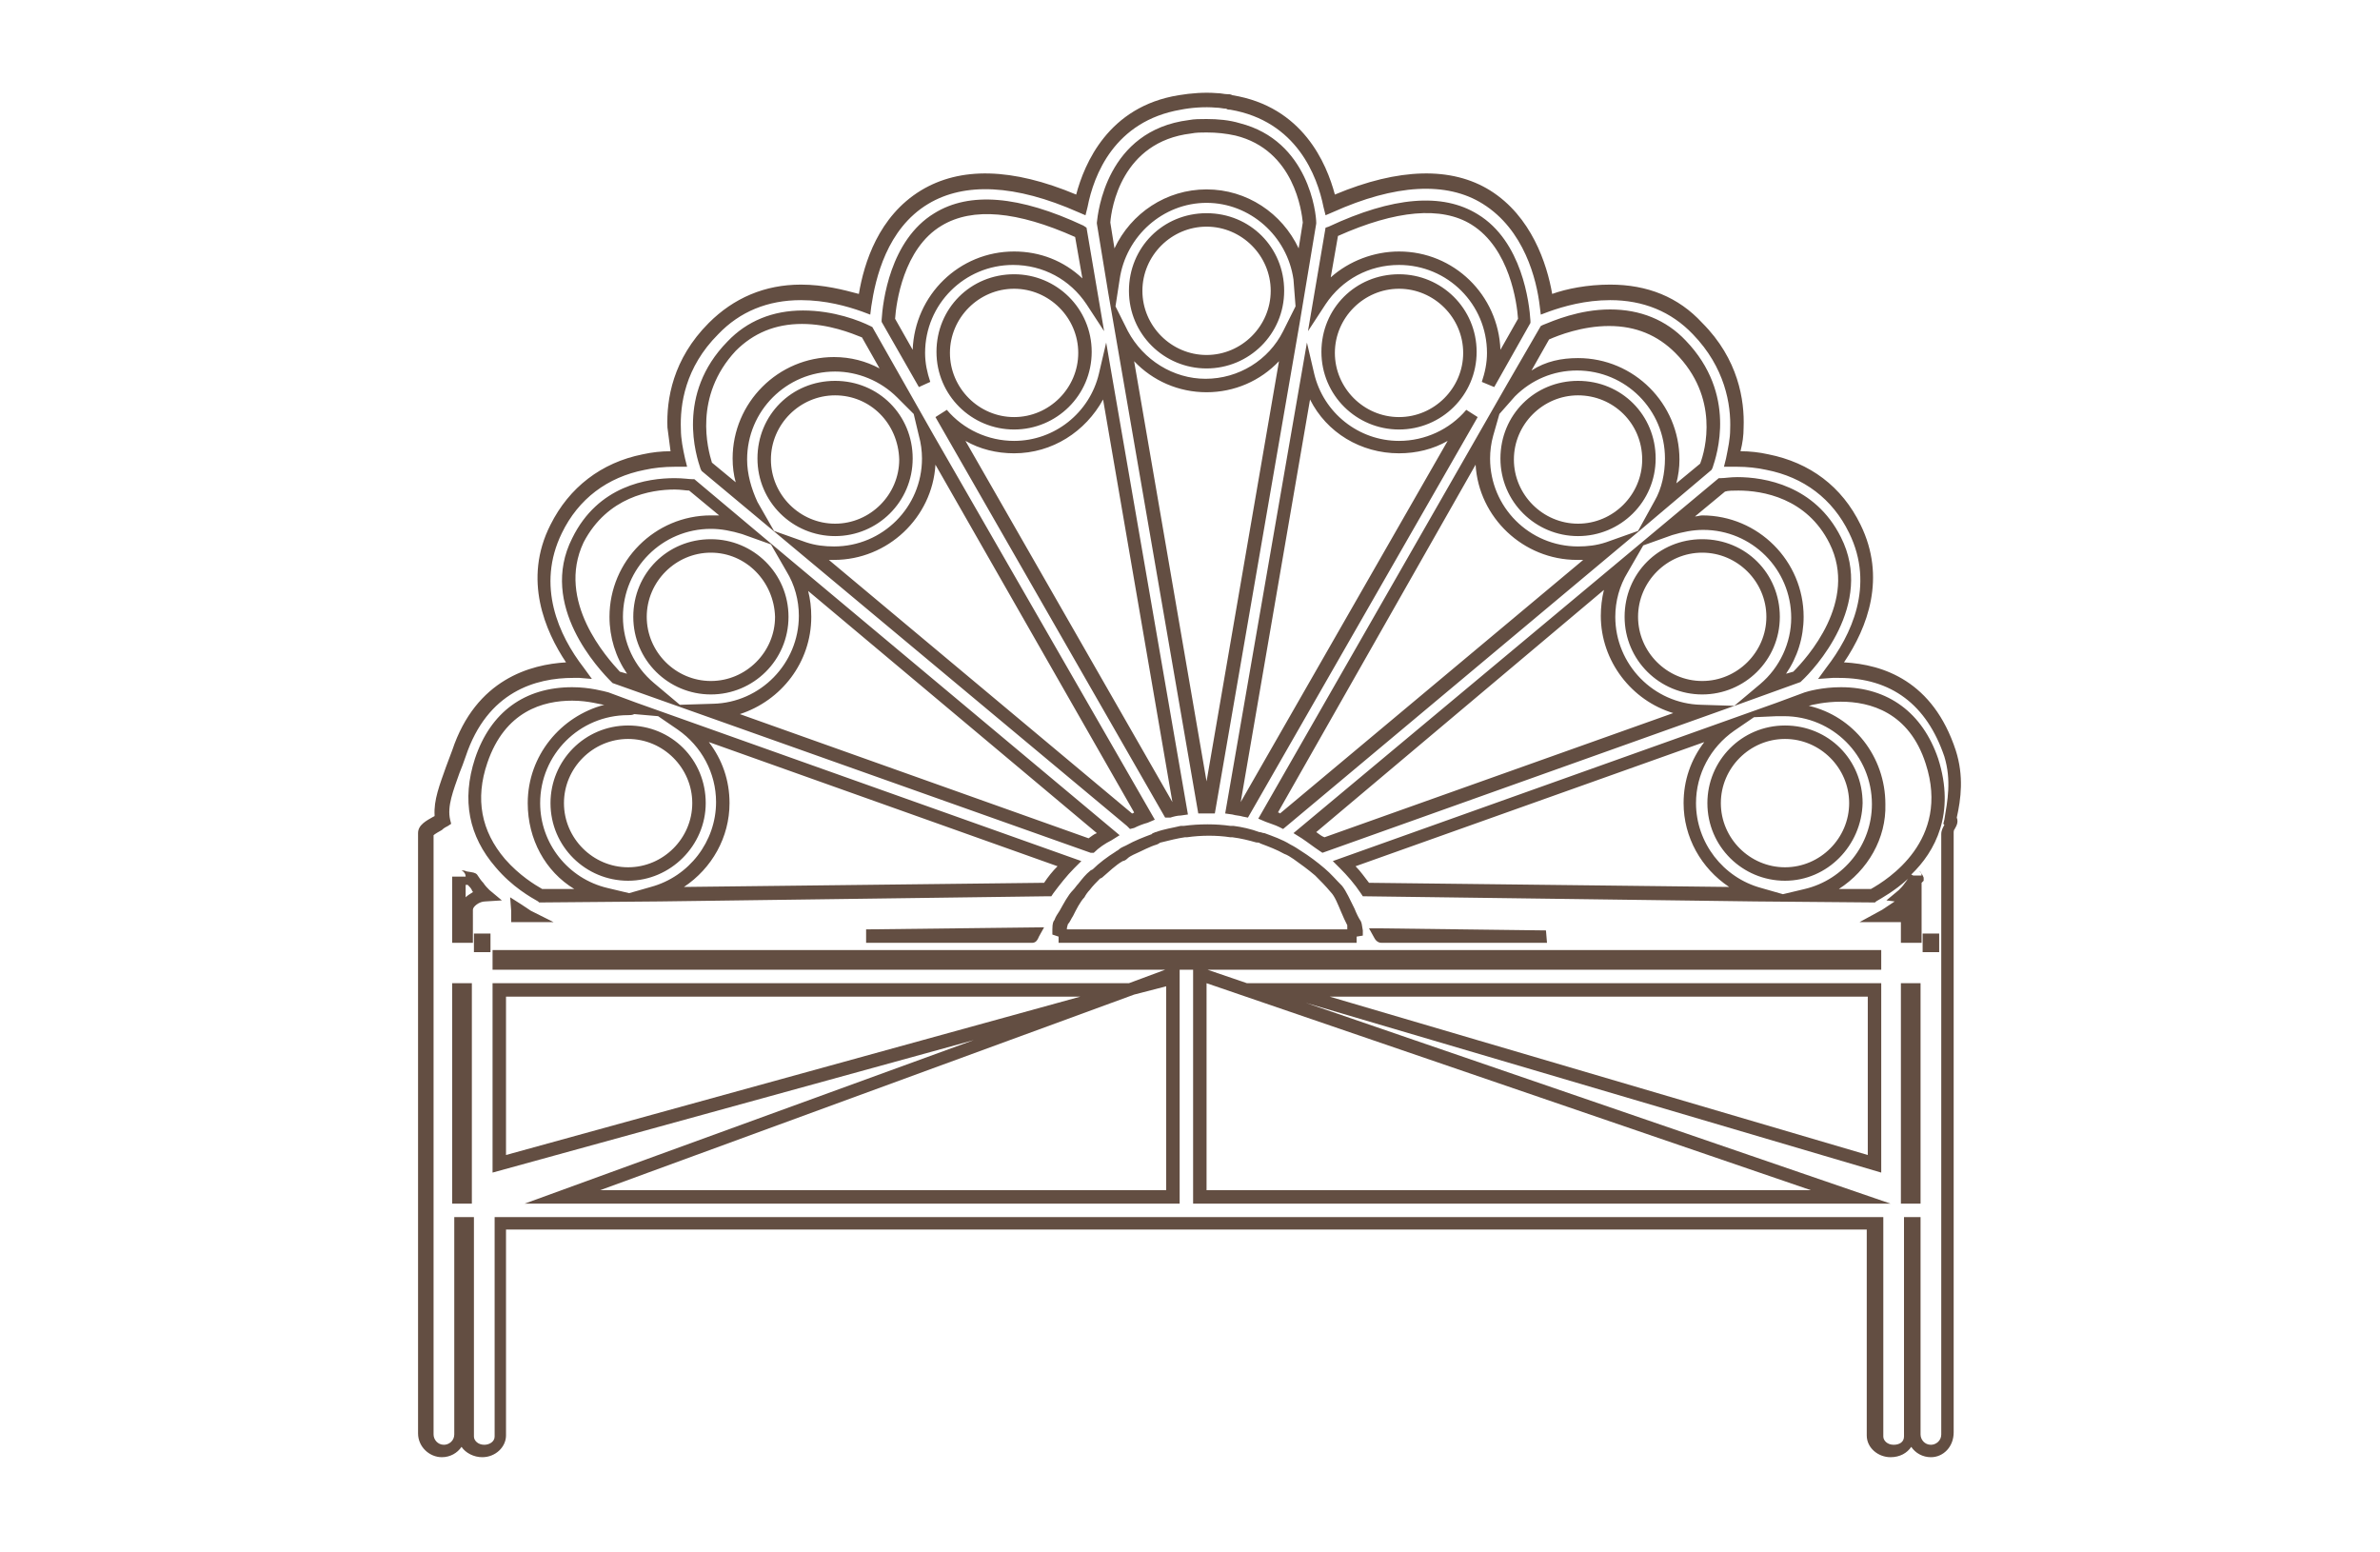 <?xml version="1.0" encoding="UTF-8"?>
<!-- Generator: Adobe Illustrator 18.0.0, SVG Export Plug-In . SVG Version: 6.00 Build 0)  -->
<svg xmlns="http://www.w3.org/2000/svg" xmlns:xlink="http://www.w3.org/1999/xlink" version="1.1" id="Capa_1" x="0px" y="0px" width="230px" height="150px" viewBox="0 0 230 150" xml:space="preserve">
<g>
	<path fill="#634E42" d="M186.6,140.8c-0.8,0-1.5-0.4-1.9-1c-0.4,0.6-1.1,1-2,1c-1.2,0-2.3-0.9-2.3-2.1v-19.9H48.9v19.9   c0,1.1-1,2.1-2.3,2.1c-0.8,0-1.6-0.4-2-1c-0.4,0.6-1.1,1-1.9,1c-1.2,0-2.3-1-2.3-2.3v-58c0-0.8,0.8-1.2,1.5-1.6c0,0,0.1,0,0.1-0.1   c-0.1-1.5,0.5-3,1.1-4.7c0.2-0.5,0.4-1.1,0.6-1.6c2.3-6.9,7.6-8.3,11-8.5c-2-3-4.2-8-1.5-13.3c1.8-3.6,4.9-6,8.9-6.8   c0.9-0.2,1.8-0.3,2.7-0.3c-0.1-0.8-0.2-1.5-0.3-2.3c-0.1-2.7,0.5-6.6,4-10.1c2.4-2.4,5.4-3.7,8.9-3.7c2.2,0,4.1,0.5,5.6,0.9   c0.5-3,1.9-7.5,6-10c3.8-2.3,8.8-2.2,15,0.4c0.8-3,3.1-8.5,9.9-9.6c1.2-0.2,2.5-0.3,3.7-0.2c0.4,0,0.7,0.1,1,0.1   c0.2,0,0.3,0,0.5,0.1c6.8,1.1,9.1,6.6,9.9,9.6c6.2-2.6,11.3-2.7,15-0.4c4,2.5,5.5,7.1,6,10c1.4-0.5,3.4-0.9,5.6-0.9   c3.6,0,6.6,1.2,8.9,3.7c3.5,3.5,4.1,7.5,4,10.1c0,0.8-0.1,1.5-0.3,2.3c0.9,0,1.8,0.1,2.7,0.3c4,0.8,7.1,3.1,8.9,6.8   c2.5,5.1,0.7,9.9-1.6,13.3c3.8,0.2,8.6,1.8,10.8,8.5c0.8,2.5,0.5,4.7,0.1,6.5c0.2,0.5-0.1,0.9-0.2,1.1c-0.1,0.1-0.1,0.3-0.1,0.3v58   C188.8,139.8,187.8,140.8,186.6,140.8z M183.7,117.6h1.9v21c0,0.5,0.4,1,1,1c0.5,0,1-0.4,1-1v-58c0-0.4,0.2-0.7,0.3-0.9   c0,0,0,0,0,0l-0.1-0.1l0.1-0.4c0.3-1.8,0.7-3.8,0-6.1c-1.7-5-5.1-7.6-10.2-7.6c-0.2,0-0.4,0-0.6,0l-1.4,0.1l0.8-1.1   c2.4-3.1,4.7-7.9,2.2-13c-1.6-3.3-4.4-5.4-8-6.1c-0.9-0.2-1.9-0.3-2.8-0.3c-0.1,0-0.3,0-0.4,0l-0.9,0l0.2-0.8   c0.2-1,0.4-1.9,0.4-2.8c0.1-2.4-0.5-6-3.6-9.2c-2.1-2.2-4.8-3.3-8-3.3c-2.4,0-4.5,0.6-5.9,1.1l-0.8,0.3l-0.1-0.8   c-0.3-2.6-1.5-7.4-5.5-9.9c-3.5-2.2-8.5-1.9-14.5,0.8l-0.7,0.3l-0.2-0.8c-0.6-3-2.6-8.3-9-9.4c-0.1,0-0.3,0-0.4-0.1   c-0.3,0-0.6-0.1-1-0.1c-1.1-0.1-2.4,0-3.4,0.2c-6.4,1.1-8.4,6.3-9,9.4l-0.2,0.8l-0.7-0.3c-6.1-2.7-11-2.9-14.5-0.8   c-4,2.4-5.1,7.2-5.5,9.9l-0.1,0.8l-0.8-0.3c-1.4-0.5-3.5-1.1-5.9-1.1c-3.2,0-5.9,1.1-8,3.3c-3.2,3.2-3.7,6.8-3.6,9.2   c0,0.9,0.2,1.9,0.4,2.8l0.2,0.8l-0.8,0c-0.1,0-0.3,0-0.4,0c-1,0-2,0.1-2.9,0.3c-3.6,0.7-6.4,2.8-8,6.1c-2.5,5.1-0.3,9.9,2.1,13   l0.8,1.1L56,65.5c-0.2,0-0.4,0-0.6,0c-3.6,0-8.3,1.3-10.4,7.6c-0.2,0.6-0.4,1.1-0.6,1.6c-0.6,1.7-1.2,3.2-0.9,4.5l0.1,0.4l-0.3,0.2   c-0.2,0.1-0.4,0.2-0.6,0.4c-0.2,0.1-0.7,0.4-0.8,0.5v57.9c0,0.5,0.4,1,1,1c0.5,0,1-0.4,1-1v-21h1.9v21.2c0,0.4,0.4,0.8,1,0.8   c0.5,0,1-0.3,1-0.8v-21.2h134.2v21.2c0,0.4,0.4,0.8,1,0.8s1-0.3,1-0.8V117.6z M185.6,116.3h-1.9V95h1.9V116.3z M182.7,116.3h-67.4   V93.7H114v22.6H50.7l43.4-15.8l-46.5,12.8V95h61.5l3.5-1.3H47.6v-1.9h134.2v1.9h-65.1l3.8,1.3h61.3v18.3l-55.6-16.4L182.7,116.3z    M116.6,115H175l-58.4-20V115z M58,115h54.7V95.3l-3.1,0.8L58,115z M48.9,96.3v15.3l55.5-15.3H48.9z M128.5,96.3l52,15.3V96.3   H128.5z M45.6,116.3h-1.9V95h1.9V116.3z M187.4,92h-1.6v-1.8h1.6V92z M47.4,92h-1.6v-1.8h1.6V92z M185.6,91.1h-1.9v-2h-4l2.2-1.2   c0.3-0.2,0.6-0.4,0.9-0.6l0.3-0.2l-0.8-0.1l1.2-1c0.2-0.2,0.4-0.4,0.6-0.7c0.1-0.1,0.2-0.3,0.3-0.4v0c-1.3,1.2-2.6,1.9-3.1,2.2   l-0.1,0.1l-11.6-0.1l0,0l-37.9-0.5l-0.2-0.3c-0.6-0.9-1.3-1.7-2-2.4l-0.7-0.7l42.9-15.3l0,0l2.7-1c0.3-0.1,1.7-0.5,3.5-0.5   c4.6,0,7.9,2.5,9.4,6.9c1.7,5.3-0.3,9-2.6,11.2l0.2,0.1h0.8c0-0.2-0.1-0.4-0.2-0.4c0.1,0.1,0.3,0.3,0.4,0.6l0,0.3l-0.2,0.2   c0,0,0,0,0,0V91.1z M169.5,69.3l-1.9,1.3c-2.3,1.6-3.7,4.2-3.7,7c0,3.8,2.6,7.2,6.3,8.2l2.1,0.6l2.1-0.5c3.8-0.9,6.5-4.3,6.5-8.2   c0-4.7-3.8-8.5-8.5-8.5c-0.2,0-0.4,0-0.7,0L169.5,69.3z M177.7,85.9l3.1,0c1.6-0.9,7.7-4.7,5.3-12.1c-1.6-5-5.4-6-8.2-6   c-1.5,0-2.8,0.3-3.1,0.4c4.3,1,7.4,4.9,7.4,9.5C182.3,81,180.5,84.1,177.7,85.9z M132.3,85.3l34.8,0.4c-2.7-1.8-4.4-4.8-4.4-8.1   c0-2.2,0.7-4.2,2-5.9l-33.7,12C131.5,84.2,131.9,84.8,132.3,85.3z M149.5,91.1h-16c-0.2,0-0.5-0.1-0.7-0.5l-0.5-0.9l1,0l16.1,0.2   L149.5,91.1z M130.8,91.1h-28.5v-0.6l-0.6-0.2c0-0.1,0-0.3,0-0.5c0-0.6,0.1-0.8,0.2-0.9c0.1-0.3,0.3-0.6,0.5-0.9   c0.4-0.7,0.8-1.5,1.3-2c0.2-0.2,0.3-0.4,0.5-0.6c0.4-0.5,0.7-0.9,1.2-1.3l0.2-0.1c0.6-0.6,1.4-1.2,2.2-1.7c0.1-0.1,0.2-0.1,0.3-0.2   c0.2-0.2,0.5-0.3,0.7-0.4c0.9-0.5,1.7-0.8,2.5-1.1l0.1-0.1c0.1,0,0.2-0.1,0.3-0.1c0.8-0.3,1.6-0.4,2.4-0.6l0.3,0   c1.5-0.2,3.1-0.2,4.5,0l0.3,0c0.8,0.1,1.7,0.3,2.5,0.6c0.2,0,0.3,0.1,0.5,0.1c0.8,0.3,1.7,0.6,2.5,1.1c0.4,0.2,0.7,0.4,1,0.6   c0.8,0.5,1.6,1.1,2.3,1.7c0.6,0.5,1.1,1.1,1.7,1.7c0.4,0.5,0.8,1.4,1.2,2.2c0.2,0.5,0.4,0.9,0.6,1.2c0.1,0.2,0.1,0.3,0.2,0.9   c0,0.2,0,0.4,0,0.5l-0.6,0.1V91.1z M103.1,89.8h27.1c0-0.1,0-0.3,0-0.4c-0.2-0.4-0.4-0.8-0.6-1.3c-0.3-0.7-0.6-1.5-1-1.9   c-0.5-0.6-1-1.1-1.5-1.6c-0.7-0.6-1.4-1.1-2.1-1.6c-0.3-0.2-0.6-0.4-0.9-0.5c-0.7-0.4-1.5-0.7-2.3-1c-0.1-0.1-0.3-0.1-0.4-0.1   c-0.7-0.2-1.5-0.4-2.3-0.5l-0.2,0c-1.3-0.2-2.8-0.2-4.2,0l-0.2,0c-0.7,0.1-1.5,0.3-2.3,0.5c-0.1,0-0.2,0.1-0.2,0.1l-0.2,0.1   c-0.7,0.2-1.4,0.6-2.3,1c-0.2,0.1-0.4,0.2-0.6,0.4c-0.1,0.1-0.3,0.2-0.4,0.2c-0.7,0.4-1.3,1-2,1.6l-0.2,0.1c-0.3,0.3-0.7,0.7-1,1.1   c-0.2,0.2-0.4,0.5-0.5,0.7c-0.4,0.4-0.8,1.2-1.1,1.8c-0.2,0.3-0.3,0.6-0.5,0.8C103.1,89.6,103.1,89.7,103.1,89.8z M99.7,91.1H83.7   l0-1.3l17.2-0.2l-0.5,0.9C100.2,91,100,91.1,99.7,91.1z M45.6,91.1h-1.9v-6.4H45c0-0.3-0.2-0.5-0.4-0.6c0.1,0,0.3,0,0.5,0.1   c0.6,0.1,0.8,0.1,1,0.3c0.2,0.3,0.4,0.6,0.6,0.8c0.2,0.3,0.4,0.5,0.6,0.7l1.2,1l-1.6,0.1c-0.6,0-1.2,0.5-1.2,0.8V91.1z M45,85.5   v1.2c0.2-0.2,0.4-0.3,0.7-0.5c0-0.1-0.1-0.1-0.1-0.2c-0.1-0.2-0.2-0.3-0.4-0.5C45.1,85.5,45.1,85.5,45,85.5z M53.5,89.1h-4.1V88   l-0.1-1.3l1.1,0.7c0.3,0.2,0.6,0.4,0.9,0.6L53.5,89.1z M52.1,87.2L52,87.1c-0.7-0.4-2.5-1.4-4.1-3.3c-2.6-3-3.3-6.5-2-10.5   c1.5-4.5,4.8-6.9,9.4-6.9c1.7,0,3.1,0.4,3.5,0.5l2.7,1l0,0l43,15.3l-0.7,0.7c-0.7,0.7-1.4,1.6-2,2.4l-0.2,0.3l-0.3,0l-37.5,0.5l0,0   L52.1,87.2z M60.7,69.1c-4.7,0-8.5,3.8-8.5,8.5c0,3.9,2.7,7.3,6.5,8.2l2.1,0.5l2.1-0.6c3.7-1,6.3-4.4,6.3-8.2c0-2.8-1.4-5.4-3.7-7   l-1.9-1.3l-2.3-0.2C61.1,69.1,60.9,69.1,60.7,69.1z M55.3,67.7c-2.8,0-6.5,1-8.2,6c-1.2,3.5-0.6,6.6,1.7,9.3   c1.4,1.6,2.9,2.5,3.6,2.9l3.1,0c-2.8-1.7-4.5-4.8-4.5-8.3c0-4.6,3.2-8.4,7.4-9.5C58.1,68.1,56.9,67.7,55.3,67.7z M68.5,71.7   c1.3,1.7,2,3.7,2,5.9c0,3.3-1.7,6.3-4.4,8.1l34.8-0.4c0.4-0.6,0.8-1.1,1.3-1.6L68.5,71.7z M172.5,85.1c-4.1,0-7.5-3.3-7.5-7.5   c0-4.1,3.3-7.5,7.5-7.5s7.5,3.3,7.5,7.5C179.9,81.7,176.6,85.1,172.5,85.1z M172.5,71.4c-3.4,0-6.2,2.8-6.2,6.2   c0,3.4,2.8,6.2,6.2,6.2s6.2-2.8,6.2-6.2C178.7,74.2,175.9,71.4,172.5,71.4z M60.7,85.1c-4.1,0-7.5-3.3-7.5-7.5   c0-4.1,3.3-7.5,7.5-7.5s7.5,3.3,7.5,7.5C68.2,81.7,64.8,85.1,60.7,85.1z M60.7,71.4c-3.4,0-6.2,2.8-6.2,6.2c0,3.4,2.8,6.2,6.2,6.2   c3.4,0,6.2-2.8,6.2-6.2C66.9,74.2,64.1,71.4,60.7,71.4z M127.8,82.4l-0.3-0.2c-0.6-0.4-1.1-0.8-1.7-1.2l-0.8-0.5l41.1-34.3l0.2,0   c0.4,0,0.9-0.1,1.6-0.1c2.6,0,7.5,0.8,10,5.8c3.3,6.5-2.6,12.8-3.8,13.9l-0.1,0.1l-6.1,2.2h0L127.8,82.4z M127.2,80.4   c0.3,0.2,0.5,0.4,0.8,0.5l33.7-12c-4-1.2-7-5-7-9.4c0-0.8,0.1-1.7,0.3-2.5L127.2,80.4z M158.8,52.7l-1.5,2.6   c-0.8,1.3-1.2,2.8-1.2,4.3c0,4.6,3.7,8.4,8.3,8.5l3.2,0.1l2.5-2.1c1.9-1.6,3-4,3-6.4c0-4.7-3.8-8.5-8.5-8.5c-1,0-2,0.2-3,0.5   L158.8,52.7z M164.5,49.8c5.4,0,9.8,4.4,9.8,9.8c0,2-0.6,3.9-1.7,5.5l0.7-0.2c1.3-1.3,6.3-6.8,3.5-12.4c-2.2-4.4-6.5-5.1-8.8-5.1   c-0.5,0-1,0-1.3,0.1l-2.9,2.4C164,49.9,164.3,49.8,164.5,49.8z M105.4,82.4l-40-14.2h0L59.2,66l-0.1-0.1c-1.2-1.2-7.1-7.4-3.8-13.9   c2.5-5.1,7.3-5.8,9.9-5.8c0.8,0,1.4,0.1,1.7,0.1l0.2,0l8.1,6.8l0,0l33,27.6l-0.8,0.5c-0.6,0.3-1.2,0.7-1.7,1.2L105.4,82.4z    M71.5,69l33.7,12c0.3-0.2,0.5-0.4,0.8-0.5L78.1,57.1c0.2,0.8,0.3,1.6,0.3,2.5C78.4,64,75.5,67.7,71.5,69z M68.7,51.1   c-4.7,0-8.5,3.8-8.5,8.5c0,2.5,1.1,4.8,3,6.4l2.5,2.1l3.2-0.1c4.6-0.1,8.3-3.9,8.3-8.5c0-1.5-0.4-3-1.2-4.3l-1.5-2.6l-2.8-1   C70.7,51.3,69.7,51.1,68.7,51.1z M59.9,64.9l0.7,0.2c-1.1-1.6-1.7-3.5-1.7-5.5c0-5.4,4.4-9.8,9.8-9.8c0.3,0,0.5,0,0.8,0l-2.9-2.4   c-0.3,0-0.8-0.1-1.4-0.1c-2.3,0-6.5,0.7-8.8,5.1C53.7,58.1,58.7,63.6,59.9,64.9z M124,80.1l-0.4-0.2c-0.4-0.2-0.8-0.3-1.3-0.5   l-0.7-0.3l24-41.9l0,0l3.3-5.7l0.2-0.1c1-0.4,3.5-1.5,6.5-1.5c2.9,0,5.4,1,7.3,3c5,5.2,3,11.1,2.6,12.3l-0.1,0.2l-7.1,6v0L124,80.1   z M123.5,78.5c0.1,0,0.2,0.1,0.2,0.1l29.3-24.5c-0.2,0-0.4,0-0.6,0c-5.2,0-9.5-4.1-9.8-9.2L123.5,78.5z M144.9,40l-0.6,2.1   c-0.2,0.7-0.3,1.5-0.3,2.2c0,4.7,3.8,8.5,8.5,8.5c0.9,0,1.8-0.1,2.7-0.4l3.1-1.1l1.6-2.9c0.7-1.2,1-2.7,1-4.1   c0-4.7-3.8-8.5-8.5-8.5c-2.3,0-4.4,0.9-6,2.5L144.9,40z M152.5,34.6c5.4,0,9.8,4.4,9.8,9.8c0,0.8-0.1,1.5-0.3,2.3l2.3-1.9   c0.5-1.3,1.9-6.4-2.4-10.7c-1.7-1.7-3.8-2.6-6.4-2.6c-2.6,0-4.9,0.9-5.8,1.3l-1.7,3C149.4,34.9,150.9,34.6,152.5,34.6z M109.2,80.1   l-0.3-0.3L67.8,45.5l-0.1-0.2c-0.4-1.2-2.4-7.2,2.6-12.3c1.9-2,4.4-3,7.3-3c3,0,5.5,1,6.5,1.5l0.2,0.1L90.2,42l0,0l21.4,37.2   l-0.7,0.3c-0.4,0.1-0.9,0.3-1.3,0.5L109.2,80.1z M80.1,54.1l29.3,24.5c0.1,0,0.2-0.1,0.2-0.1L90.4,44.9c-0.3,5.1-4.6,9.2-9.8,9.2   C80.5,54.1,80.3,54.1,80.1,54.1z M74.8,51.3l3.1,1.1c0.9,0.3,1.8,0.4,2.7,0.4c4.7,0,8.5-3.8,8.5-8.5c0-0.7-0.1-1.5-0.3-2.2L88.3,40   l-1.6-1.6c-1.6-1.6-3.8-2.5-6-2.5c-4.7,0-8.5,3.8-8.5,8.5c0,1.4,0.4,2.8,1,4.1L74.8,51.3z M68.8,44.7l2.3,1.9   c-0.2-0.7-0.3-1.5-0.3-2.3c0-5.4,4.4-9.8,9.8-9.8c1.6,0,3.1,0.4,4.4,1.1l-1.7-3c-1-0.4-3.2-1.3-5.8-1.3c-2.6,0-4.7,0.9-6.4,2.6   C67,38.3,68.4,43.4,68.8,44.7z M112.6,79L90.4,40.3l1.1-0.7c1.6,1.9,4,3,6.5,3c3.9,0,7.3-2.7,8.2-6.5l0.7-3l7.9,45.6l-0.7,0.1   c-0.3,0-0.7,0.1-1,0.2L112.6,79z M93.3,42.6l20,34.9c0,0,0,0,0,0l-6.7-38.9c-1.7,3.1-4.9,5.2-8.6,5.2   C96.3,43.8,94.7,43.4,93.3,42.6z M120.6,79l-0.5-0.1c-0.3-0.1-0.7-0.1-1-0.2l-0.7-0.1l7.9-45.5l0.7,3c0.9,3.8,4.3,6.5,8.2,6.5   c2.5,0,4.9-1.1,6.5-3l1.1,0.7L120.6,79z M119.9,77.5C119.9,77.5,119.9,77.5,119.9,77.5l20-34.9c-1.4,0.8-3,1.2-4.7,1.2   c-3.7,0-7-2-8.6-5.2L119.9,77.5z M117.4,78.6l-0.6,0c-0.1,0-0.1,0-0.2,0c-0.1,0-0.1,0-0.2,0l-0.6,0l-8.7-50.3l0,0l-1.1-6.7l0-0.1   c0.1-0.9,0.9-8.9,8.9-9.9c0.5-0.1,1.1-0.1,1.7-0.1c1.1,0,2.2,0.1,3.2,0.4c6.7,1.7,7.4,8.8,7.4,9.6l0,0.1l-1.6,9.6l0,0L117.4,78.6z    M109.6,34.9l7,40.6l7-40.6c-1.8,1.9-4.3,3-7,3C113.9,37.9,111.4,36.8,109.6,34.9z M107.8,29.6l1.2,2.4c1.5,2.8,4.4,4.6,7.5,4.6   c3.2,0,6.1-1.8,7.5-4.6l1.2-2.4L125,27c-0.6-4.2-4.2-7.4-8.4-7.4c-4.2,0-7.8,3.2-8.4,7.4L107.8,29.6z M107.3,21.5l0.4,2.5   c1.6-3.4,5-5.7,8.9-5.7c3.9,0,7.3,2.3,8.9,5.7l0.4-2.5c-0.1-1-0.8-7-6.5-8.4c-0.9-0.2-1.8-0.3-2.8-0.3c-0.5,0-1,0-1.5,0.1   C108.4,13.7,107.4,20.1,107.3,21.5z M164.5,67.1c-4.1,0-7.5-3.3-7.5-7.5s3.3-7.5,7.5-7.5s7.5,3.3,7.5,7.5S168.6,67.1,164.5,67.1z    M164.5,53.4c-3.4,0-6.2,2.8-6.2,6.2c0,3.4,2.8,6.2,6.2,6.2c3.4,0,6.2-2.8,6.2-6.2C170.7,56.2,167.9,53.4,164.5,53.4z M68.7,67.1   c-4.1,0-7.5-3.3-7.5-7.5s3.3-7.5,7.5-7.5c4.1,0,7.5,3.3,7.5,7.5S72.8,67.1,68.7,67.1z M68.7,53.4c-3.4,0-6.2,2.8-6.2,6.2   c0,3.4,2.8,6.2,6.2,6.2c3.4,0,6.2-2.8,6.2-6.2C74.8,56.2,72.1,53.4,68.7,53.4z M152.5,51.8c-4.1,0-7.5-3.3-7.5-7.5s3.3-7.5,7.5-7.5   s7.5,3.3,7.5,7.5S156.6,51.8,152.5,51.8z M152.5,38.2c-3.4,0-6.2,2.8-6.2,6.2c0,3.4,2.8,6.2,6.2,6.2c3.4,0,6.2-2.8,6.2-6.2   C158.7,40.9,155.9,38.2,152.5,38.2z M80.7,51.8c-4.1,0-7.5-3.3-7.5-7.5s3.3-7.5,7.5-7.5s7.5,3.3,7.5,7.5S84.8,51.8,80.7,51.8z    M80.7,38.2c-3.4,0-6.2,2.8-6.2,6.2c0,3.4,2.8,6.2,6.2,6.2c3.4,0,6.2-2.8,6.2-6.2C86.8,40.9,84.1,38.2,80.7,38.2z M135.2,41.5   c-4.1,0-7.5-3.3-7.5-7.5s3.3-7.5,7.5-7.5c4.1,0,7.5,3.3,7.5,7.5S139.3,41.5,135.2,41.5z M135.2,27.9c-3.4,0-6.2,2.8-6.2,6.2   s2.8,6.2,6.2,6.2c3.4,0,6.2-2.8,6.2-6.2S138.6,27.9,135.2,27.9z M98,41.5c-4.1,0-7.5-3.3-7.5-7.5s3.3-7.5,7.5-7.5   c4.1,0,7.5,3.3,7.5,7.5S102.1,41.5,98,41.5z M98,27.9c-3.4,0-6.2,2.8-6.2,6.2s2.8,6.2,6.2,6.2c3.4,0,6.2-2.8,6.2-6.2   S101.4,27.9,98,27.9z M88.8,37.4l-3.6-6.3l0-0.2c0.1-1.7,0.8-7.7,5.1-10.3c3.4-2.1,8.2-1.7,14.4,1.2L105,22l1.7,10l-1.7-2.6   c-1.6-2.4-4.2-3.8-7.1-3.8c-4.7,0-8.5,3.8-8.5,8.5c0,1,0.2,1.9,0.5,2.8L88.8,37.4z M86.5,30.8l1.7,3c0.2-5.3,4.5-9.5,9.8-9.5   c2.5,0,4.8,0.9,6.6,2.6l-0.7-4c-5.6-2.5-9.9-2.9-12.9-1.1C87.3,24,86.6,29.3,86.5,30.8z M144.4,37.4l-1.2-0.5   c0.3-0.9,0.5-1.8,0.5-2.8c0-4.7-3.8-8.5-8.5-8.5c-2.9,0-5.5,1.4-7.1,3.8l-1.7,2.6l1.7-10l0.3-0.1c6.2-2.9,11-3.3,14.4-1.2   c4.3,2.6,5,8.6,5.1,10.3l0,0.2L144.4,37.4z M135.2,24.3c5.3,0,9.6,4.2,9.8,9.5l1.7-3c-0.1-1.5-0.8-6.8-4.5-9.1   c-2.9-1.8-7.3-1.4-12.9,1.1l-0.7,4C130.4,25.2,132.8,24.3,135.2,24.3z M116.6,35.6c-4.1,0-7.5-3.3-7.5-7.5s3.3-7.5,7.5-7.5   s7.5,3.3,7.5,7.5S120.7,35.6,116.6,35.6z M116.6,21.9c-3.4,0-6.2,2.8-6.2,6.2s2.8,6.2,6.2,6.2c3.4,0,6.2-2.8,6.2-6.2   S120,21.9,116.6,21.9z"></path>
</g>
</svg>
